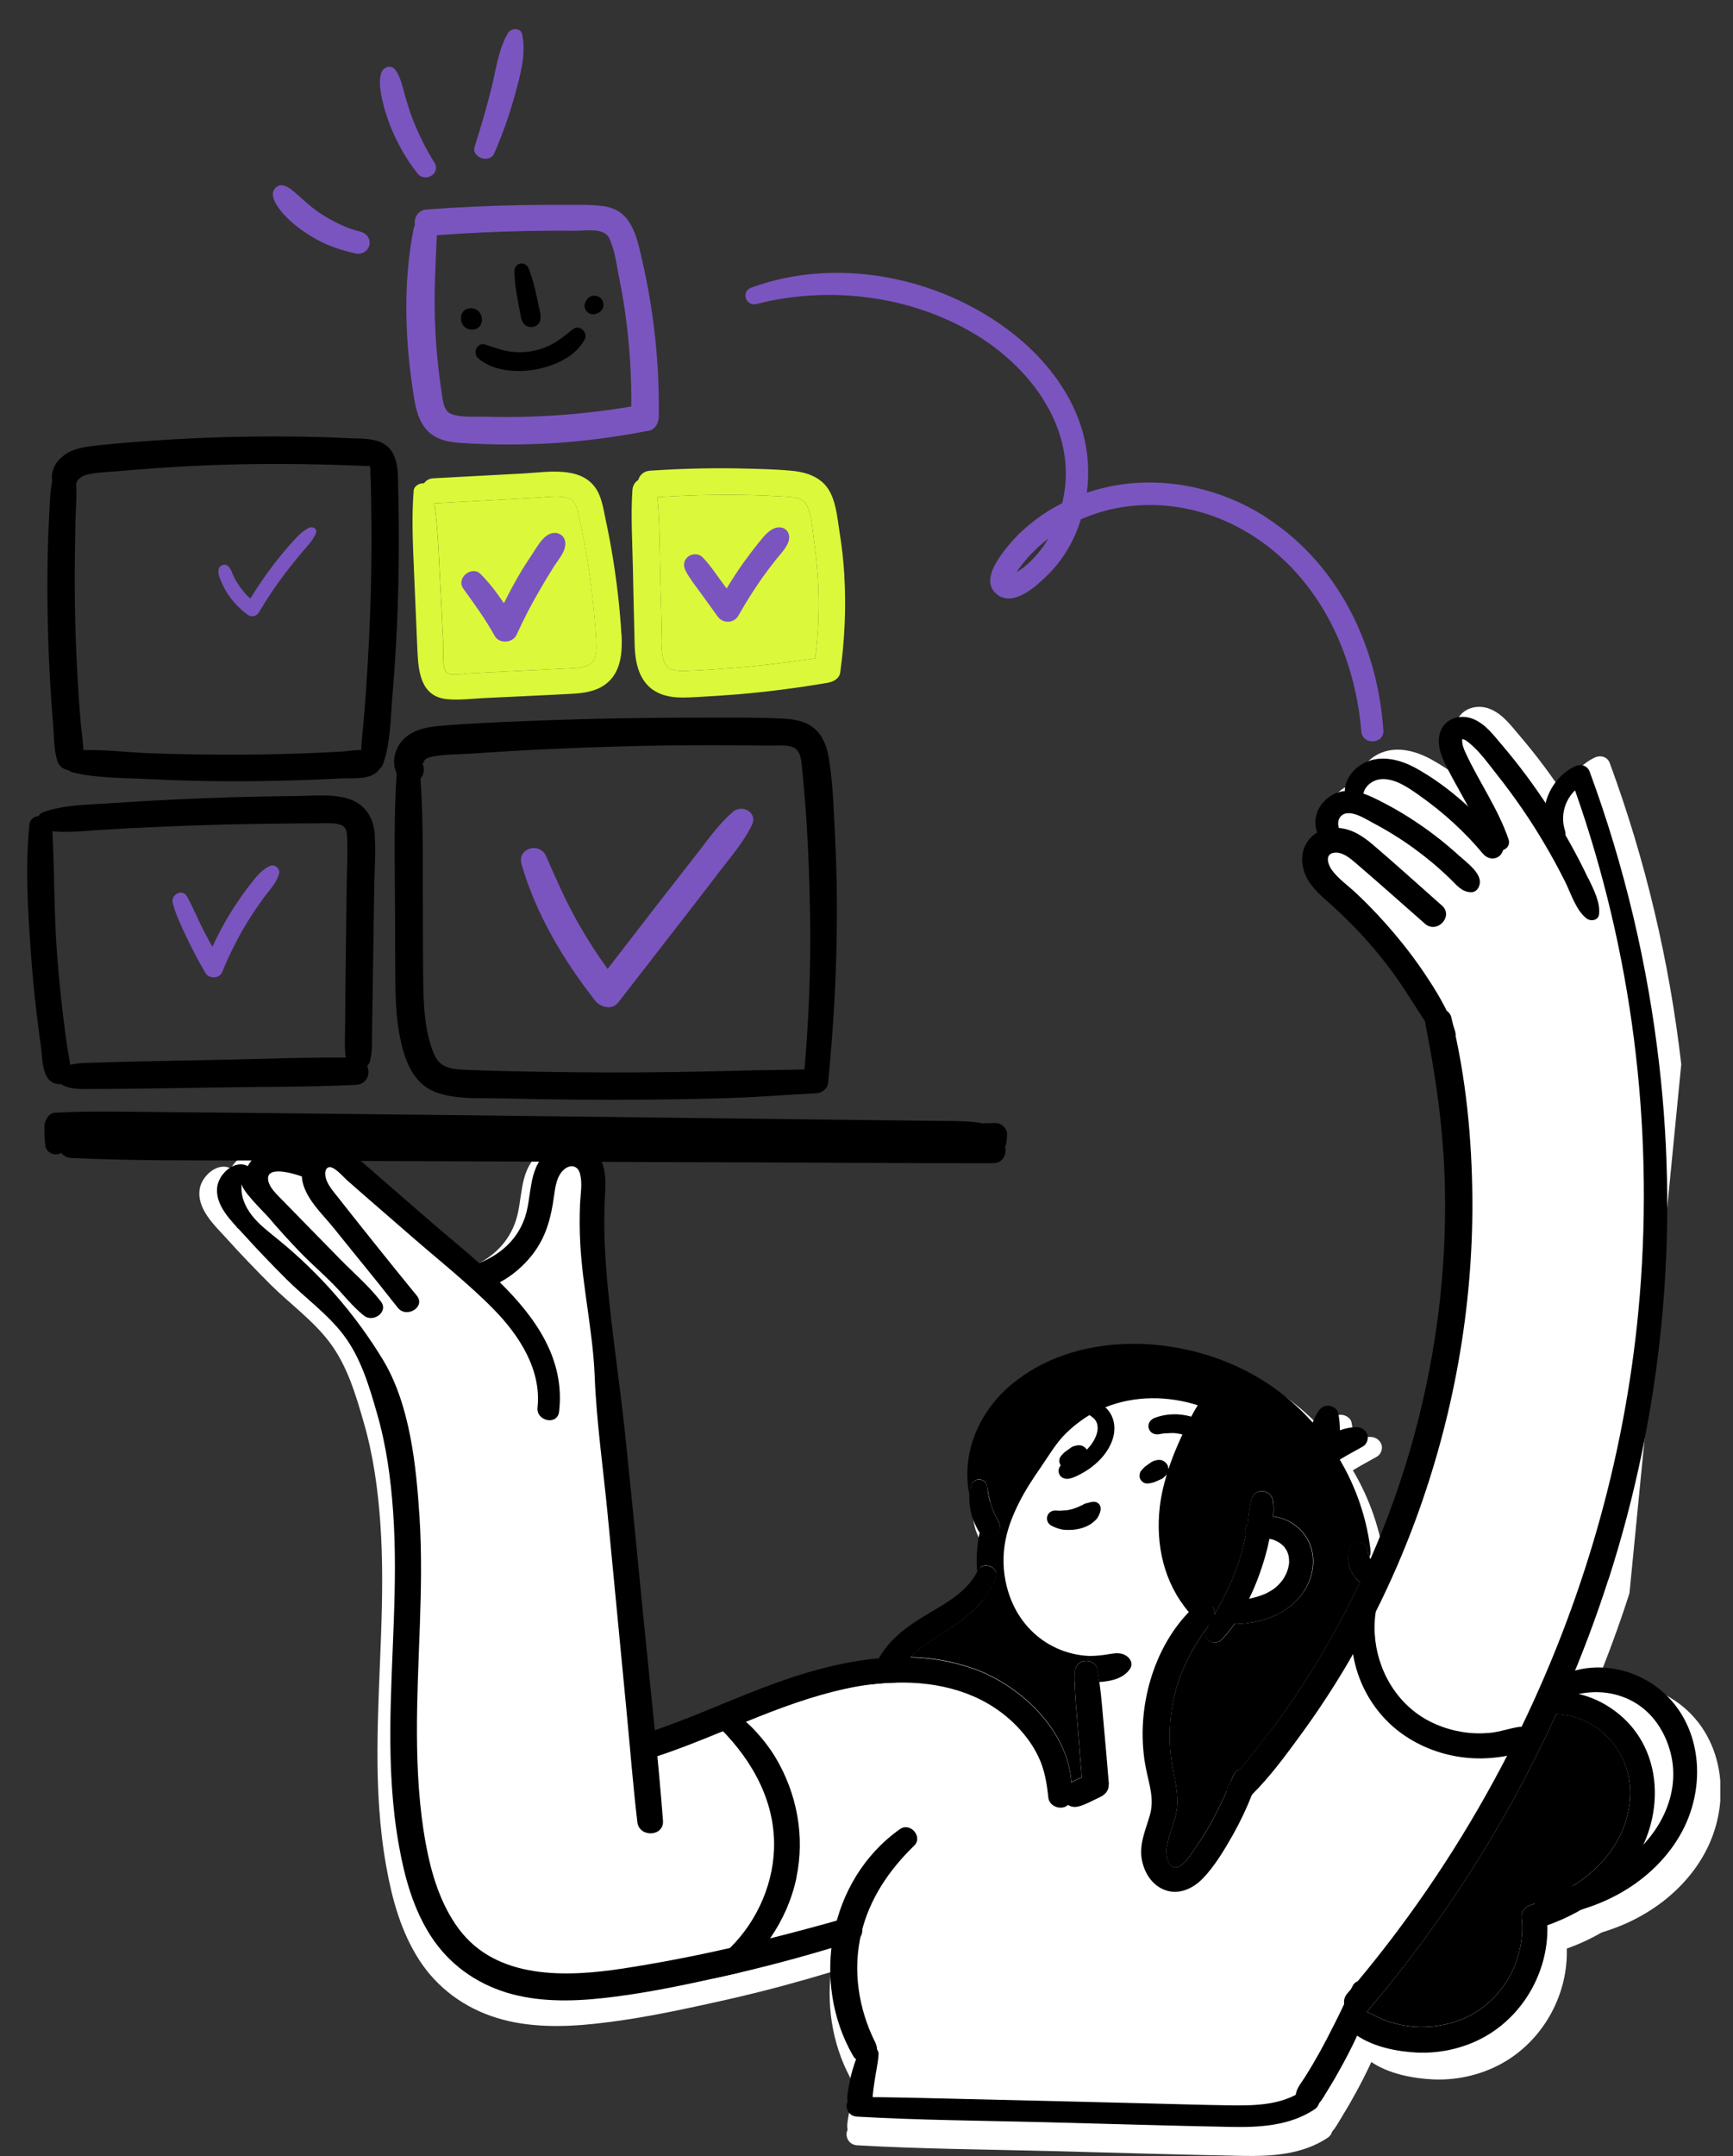 <svg width="119" height="148" viewBox="0 0 119 148" fill="none" xmlns="http://www.w3.org/2000/svg">
<rect x="0" y="0" width="119" height="148" fill="#333333" stroke="none"/>
<g clip-path="url(#clip0_5172_7017)">
<path d="M115.447 73.052C114.636 66.01 112.995 59.047 110.539 52.38C110.37 51.927 109.892 51.81 109.48 52.01C108.44 52.512 107.7 53.506 107.431 54.598C106.993 53.94 106.541 53.287 106.069 52.653C105.512 51.903 104.925 51.172 104.318 50.461C103.746 49.788 103.175 49.013 102.324 48.667C101.524 48.341 100.549 48.545 100.111 49.33C99.739 50.002 99.898 50.836 100.196 51.508C100.648 52.522 101.235 53.492 101.762 54.466C101.827 54.588 101.892 54.71 101.956 54.827C100.847 53.803 99.634 52.882 98.326 52.151C97.222 51.537 95.86 51.162 94.662 51.752C93.876 52.137 93.284 52.907 93.279 53.745C92.578 53.818 91.951 54.208 91.569 54.778C91.156 55.387 91.106 56.084 91.335 56.678C91.066 56.834 90.833 57.044 90.649 57.312C90.126 58.077 90.181 59.066 90.594 59.865C91.017 60.689 91.772 61.269 92.449 61.888C93.831 63.145 95.104 64.51 96.238 65.981C97.237 67.273 98.073 68.661 98.958 70.021C98.958 70.104 98.963 70.182 98.978 70.265C99.704 73.919 100.221 77.569 100.33 81.297C100.435 85.006 100.201 88.719 99.624 92.388C98.794 97.734 97.267 102.963 95.084 107.929C95.059 107.885 95.029 107.841 95.01 107.797C95.079 107.665 95.109 107.5 95.084 107.31C94.811 105.044 94.05 102.865 92.896 100.921C93.085 100.814 93.269 100.702 93.443 100.6C93.811 100.39 94.179 100.19 94.547 99.986C94.826 99.83 94.97 99.43 94.855 99.138C94.731 98.816 94.443 98.636 94.095 98.631C93.697 98.626 93.299 98.709 92.926 98.85C92.926 98.436 92.886 98.031 92.802 97.617C92.742 97.335 92.404 97.135 92.135 97.115C91.817 97.091 91.569 97.252 91.404 97.51C91.24 97.768 91.106 98.046 90.997 98.329C89.594 96.755 87.884 95.439 85.93 94.498C80.957 92.101 74.209 91.964 69.789 95.6C67.447 97.525 66.159 100.502 66.78 103.46C66.79 103.226 66.835 102.992 66.905 102.768C66.83 102.992 66.785 103.226 66.78 103.465C66.755 103.791 66.79 104.123 66.855 104.444C66.905 104.712 66.969 104.98 67.074 105.234C67.138 105.399 67.218 105.56 67.293 105.716C67.352 105.828 67.407 105.955 67.506 106.067C67.302 106.973 67.243 107.914 67.322 108.84C66.477 110.521 64.538 111.315 63.026 112.314C62.191 112.87 61.385 113.503 60.793 114.312C60.654 114.502 60.52 114.707 60.391 114.926C57.591 115.175 54.806 116.008 52.216 117.002C49.66 117.982 47.164 119.107 44.568 120.004C44.319 117.538 44.061 115.077 43.822 112.612C43.389 108.143 42.942 103.587 42.474 99.089C42.012 94.65 41.241 90.166 41.037 85.712C41.037 85.668 41.037 85.625 41.032 85.581C40.993 84.572 41.003 83.558 41.042 82.545C41.077 81.746 41.157 80.942 40.918 80.162C40.381 78.412 38.253 78.047 36.94 79.246C35.558 80.513 35.95 82.423 35.344 84.007C34.772 85.498 33.628 86.453 32.191 87.047C31.038 86.024 29.864 85.074 28.81 84.158C27.646 83.149 26.483 82.14 25.319 81.127C24.708 80.596 24.106 80.064 23.489 79.543C22.957 79.095 22.341 78.646 21.605 78.656C20.854 78.666 20.277 79.1 19.954 79.689C18.795 79.022 17.308 78.632 16.229 79.699C16.065 79.86 15.946 80.035 15.856 80.206C14.951 79.728 13.857 80.708 13.713 81.614C13.494 82.983 14.752 84.124 15.593 85.049C16.562 86.122 17.567 87.164 18.591 88.188C19.919 89.504 21.48 90.619 22.619 92.12C23.842 93.728 24.434 95.746 24.981 97.651C25.633 99.898 25.951 102.222 26.115 104.547C26.483 109.702 25.941 114.863 25.921 120.024C25.906 122.738 26.045 125.457 26.527 128.137C26.925 130.364 27.537 132.591 28.78 134.526C30.033 136.465 31.893 137.825 34.121 138.512C36.289 139.18 38.651 139.15 40.888 138.907C43.529 138.624 46.159 138.088 48.755 137.513C48.989 137.464 49.222 137.411 49.461 137.357C49.824 137.279 50.187 137.196 50.55 137.109C52.738 136.602 54.906 136.012 57.054 135.364C56.751 137.971 57.243 140.681 58.591 142.99C58.645 143.083 58.715 143.156 58.799 143.215C58.755 143.331 58.715 143.448 58.675 143.56C58.581 143.838 58.501 144.116 58.431 144.399C58.362 144.681 58.307 144.969 58.262 145.251C58.208 145.563 58.143 145.89 58.203 146.192C57.994 146.587 58.242 147.22 58.854 147.254C63.285 147.508 67.73 147.537 72.166 147.649C76.527 147.761 80.892 147.898 85.253 147.98C87.292 148.019 89.41 147.902 91.151 146.747C91.33 146.631 91.429 146.475 91.474 146.314C91.474 146.314 91.484 146.309 91.484 146.304C91.713 146.041 91.892 145.71 92.071 145.417C92.26 145.105 92.449 144.793 92.638 144.472C92.991 143.858 93.329 143.239 93.647 142.61C93.826 142.259 94 141.899 94.164 141.538C95.373 142.352 97.023 142.669 98.431 142.732C100.166 142.805 101.936 142.367 103.413 141.47C106.088 139.847 107.685 136.797 107.585 133.751C108.406 133.459 109.206 133.093 109.962 132.655C110.076 132.616 110.191 132.577 110.305 132.542C111.315 132.216 112.299 131.768 113.194 131.207C114.915 130.14 116.382 128.62 117.257 126.817C118.982 123.269 118.281 118.649 114.651 116.505C113.154 115.618 111.225 115.302 109.534 115.789C110.405 113.674 111.195 111.53 111.891 109.356" fill="white"/>
<path d="M101.104 82.356C101.147 89.852 99.793 97.305 97.195 104.35C96.401 106.498 95.487 108.608 94.457 110.656C93.968 111.628 93.45 112.591 92.904 113.539C92.734 113.842 92.56 114.146 92.381 114.444C91.418 116.061 90.378 117.63 89.265 119.148C88.249 120.537 87.2 121.964 85.971 123.182C85.859 123.291 85.753 123.4 85.642 123.505C85.008 124.102 84.2 123.562 84.244 122.893C84.244 122.737 84.306 122.575 84.418 122.419L84.486 122.329C84.703 122.035 84.926 121.741 85.148 121.452C86.15 120.162 87.204 118.91 88.148 117.573C89.333 115.895 90.431 114.15 91.442 112.363C92.139 111.13 92.783 109.879 93.382 108.603C93.634 108.082 93.876 107.551 94.103 107.015C96.227 102.184 97.713 97.096 98.52 91.895C99.077 88.325 99.309 84.712 99.207 81.104C99.101 77.477 98.603 73.921 97.891 70.37C97.8 69.891 97.964 69.398 98.487 69.233C98.936 69.09 99.532 69.337 99.653 69.811C100.668 73.893 101.075 78.165 101.104 82.361V82.356Z" fill="black"/>
<path d="M99.938 70.845C99.464 69.361 98.608 67.986 97.737 66.696C96.832 65.359 95.806 64.098 94.708 62.908C94.181 62.339 93.639 61.789 93.073 61.263C92.536 60.76 91.878 60.305 91.447 59.708C91.21 59.376 90.954 58.679 91.539 58.546C92.149 58.408 92.739 58.935 93.15 59.29C94.732 60.646 96.285 62.035 97.848 63.406C98.675 64.131 99.841 62.889 99.014 62.159C97.432 60.765 95.869 59.338 94.263 57.972C93.6 57.408 92.855 56.91 91.955 56.834C91.114 56.763 90.262 57.062 89.783 57.764C89.275 58.508 89.328 59.471 89.73 60.248C90.141 61.049 90.876 61.614 91.534 62.216C92.879 63.439 94.118 64.766 95.221 66.198C96.508 67.862 97.514 69.692 98.724 71.404C99.154 72.011 100.161 71.57 99.928 70.845H99.938Z" fill="black"/>
<path d="M100.214 58.754C99.682 58.266 99.125 57.801 98.549 57.36C97.364 56.455 96.097 55.649 94.757 54.975C94.04 54.615 93.262 54.236 92.434 54.288C91.718 54.331 91.075 54.724 90.683 55.303C89.856 56.531 90.528 58.128 91.989 58.441C92.657 58.584 92.937 57.688 92.371 57.37C91.66 56.971 91.709 55.763 92.671 55.819C93.223 55.853 93.784 56.222 94.258 56.474C94.752 56.734 95.24 57.014 95.714 57.308C96.629 57.872 97.5 58.508 98.322 59.19C98.748 59.546 99.164 59.921 99.565 60.305C100.001 60.722 100.354 61.234 101.017 61.243C101.389 61.248 101.597 60.902 101.617 60.584C101.665 59.878 100.698 59.195 100.219 58.754H100.214Z" fill="black"/>
<path d="M103.112 57.773C101.472 55.829 99.517 54.004 97.263 52.747C96.189 52.15 94.863 51.785 93.697 52.358C92.715 52.842 92.033 53.942 92.487 54.999C92.725 55.544 93.731 55.473 93.62 54.791C93.508 54.108 94.166 53.534 94.834 53.482C95.787 53.411 96.716 54.075 97.447 54.587C99.067 55.73 100.552 57.066 101.815 58.584C102.076 58.901 102.502 59.048 102.884 58.811C103.204 58.612 103.383 58.086 103.117 57.768L103.112 57.773Z" fill="black"/>
<path d="M109.062 60.305C108.675 59.484 108.254 58.674 107.814 57.882C106.914 56.27 105.908 54.715 104.805 53.231C104.263 52.501 103.692 51.79 103.102 51.097C102.546 50.443 101.989 49.689 101.162 49.353C100.383 49.035 99.435 49.234 99.009 49.997C98.646 50.652 98.801 51.462 99.091 52.117C99.532 53.103 100.102 54.046 100.615 54.995C101.186 56.061 101.723 57.157 102.459 58.129C102.87 58.669 103.818 58.294 103.586 57.607C102.875 55.526 101.573 53.686 100.649 51.7C100.523 51.434 100.407 51.145 100.402 50.846C100.402 50.69 100.402 50.751 100.417 50.746C100.586 50.732 100.799 50.927 100.915 51.022C101.636 51.609 102.217 52.449 102.792 53.169C104.002 54.696 105.105 56.298 106.087 57.972C106.58 58.806 107.04 59.66 107.476 60.528C107.872 61.324 108.216 62.481 108.946 63.045C109.227 63.263 109.745 63.183 109.798 62.775C109.904 61.931 109.425 61.054 109.077 60.305H109.062Z" fill="black"/>
<path d="M110.441 108.418C109.599 111.04 108.627 113.624 107.529 116.151C107.311 116.654 107.093 117.152 106.866 117.645C103.533 124.984 99.159 131.873 93.886 138.06C93.479 138.506 92.957 138.42 92.623 138.122C92.458 137.975 92.342 137.785 92.304 137.572C92.26 137.33 92.313 137.069 92.516 136.832C92.613 136.718 92.71 136.605 92.807 136.491C92.942 136.33 93.078 136.168 93.218 136.007C97.021 131.451 100.32 126.515 103.083 121.291C103.218 121.035 103.349 120.779 103.484 120.523C103.828 119.868 104.157 119.204 104.476 118.541C108.975 109.239 111.762 99.178 112.599 88.913C113.552 77.198 112.072 65.359 108.153 54.25C107.427 54.957 107.142 56.019 107.466 57.024C107.703 57.759 106.639 58.048 106.329 57.384C105.511 55.658 106.406 53.444 108.129 52.61C108.53 52.416 108.995 52.529 109.159 52.97C111.549 59.456 113.15 66.236 113.934 73.082C115.303 84.954 114.123 97.02 110.451 108.418H110.441Z" fill="black"/>
<path d="M94.302 136.823C94.166 137.245 94.021 137.657 93.866 138.07C93.653 138.644 93.431 139.194 93.189 139.729C93.029 140.08 92.865 140.426 92.686 140.772C92.376 141.384 92.042 141.991 91.704 142.584C91.525 142.892 91.341 143.195 91.152 143.503C90.978 143.788 90.804 144.105 90.581 144.366C90.557 144.399 90.518 144.433 90.489 144.466C90.17 144.774 89.71 144.831 89.338 144.584C89.043 144.39 88.941 144.096 88.975 143.793C88.99 143.693 89.014 143.593 89.048 143.499C89.169 143.171 89.415 142.882 89.599 142.584C89.778 142.299 89.952 142.019 90.122 141.73C90.46 141.156 90.784 140.573 91.094 139.981C91.505 139.189 91.912 138.383 92.294 137.572C92.463 137.212 92.633 136.851 92.797 136.491C92.821 136.439 92.846 136.387 92.87 136.335C92.942 136.173 93.063 136.064 93.208 136.003C93.721 135.785 94.505 136.197 94.302 136.823Z" fill="black"/>
<path d="M74.713 99.723C74.703 99.642 74.674 99.566 74.626 99.495C74.587 99.452 74.553 99.41 74.514 99.367C74.466 99.334 74.418 99.301 74.369 99.267C74.224 99.187 74.026 99.182 73.871 99.23C73.842 99.239 73.813 99.244 73.784 99.253C73.711 99.272 73.677 99.287 73.648 99.305C73.615 99.315 73.581 99.329 73.556 99.353L73.261 99.566C73.261 99.566 73.218 99.599 73.194 99.614C73.141 99.652 73.078 99.694 73.039 99.737C72.976 99.813 72.932 99.855 72.889 99.898C72.86 99.941 72.831 99.979 72.802 100.021C72.763 100.088 72.744 100.159 72.744 100.235C72.734 100.282 72.739 100.33 72.753 100.377C72.763 100.448 72.787 100.514 72.831 100.576C72.889 100.657 72.962 100.723 73.049 100.77C73.179 100.842 73.339 100.837 73.479 100.804C73.518 100.794 73.552 100.785 73.59 100.775C73.644 100.766 73.692 100.756 73.74 100.737C73.769 100.723 73.794 100.714 73.823 100.699C73.876 100.676 73.934 100.652 73.987 100.624C74.04 100.6 74.098 100.576 74.152 100.552C74.205 100.529 74.258 100.505 74.311 100.477C74.36 100.439 74.408 100.401 74.456 100.358C74.51 100.311 74.529 100.287 74.553 100.263C74.587 100.216 74.621 100.168 74.655 100.121C74.698 100.045 74.722 99.965 74.718 99.879C74.727 99.822 74.727 99.77 74.708 99.718L74.713 99.723Z" fill="black"/>
<path d="M68.375 108.233C68.167 108.84 67.867 109.376 67.485 109.841C67.369 109.499 67.282 109.148 67.219 108.793C67.161 108.494 67.122 108.191 67.098 107.892C67.117 107.868 67.127 107.835 67.141 107.811C67.451 107.162 68.607 107.541 68.375 108.233Z" fill="black"/>
<path d="M68.612 104.554C68.757 104.896 68.53 105.299 68.215 105.446C67.857 105.607 67.509 105.474 67.277 105.199C67.34 104.915 67.412 104.635 67.504 104.355C67.644 103.933 67.804 103.506 67.993 103.099C68.012 103.16 68.022 103.212 68.041 103.269C68.109 103.497 68.201 103.71 68.293 103.928C68.312 103.966 68.327 104.004 68.346 104.042C68.356 104.061 68.365 104.075 68.37 104.094C68.452 104.251 68.54 104.393 68.612 104.554Z" fill="black"/>
<path d="M70.973 101.117C70.944 101.231 70.905 101.34 70.862 101.454C70.62 101.544 70.344 101.539 70.102 101.42C69.793 101.264 69.647 101.003 69.614 100.724C69.734 100.624 69.86 100.539 69.996 100.472C70.451 100.24 71.123 100.558 70.973 101.122V101.117Z" fill="black"/>
<path d="M75.482 115.468C75.38 115.468 75.284 115.478 75.192 115.483C74.732 115.497 74.258 115.468 73.798 115.402C73.798 115.203 73.798 115.009 73.808 114.809C73.823 114.421 74.04 114.108 74.442 114.027C74.785 113.961 75.25 114.165 75.327 114.53C75.39 114.843 75.443 115.155 75.487 115.468H75.482Z" fill="black"/>
<path d="M76.13 122.481C76.164 122.903 75.869 123.201 75.511 123.367C75.042 123.576 74.548 123.875 74.05 123.998C73.769 124.064 73.523 124.017 73.339 123.889C72.889 123.595 72.782 122.907 73.329 122.504C73.402 122.447 73.489 122.395 73.571 122.348C73.794 122.22 74.045 122.106 74.287 122.002C74.195 120.902 74.103 119.802 74.021 118.702C73.944 117.607 73.813 116.497 73.803 115.402C73.803 115.203 73.803 115.009 73.813 114.809C73.828 114.421 74.045 114.108 74.447 114.027C74.79 113.961 75.255 114.165 75.332 114.53C75.395 114.843 75.448 115.155 75.492 115.468C75.637 116.478 75.705 117.502 75.801 118.517C75.927 119.835 76.034 121.163 76.145 122.481H76.13Z" fill="black"/>
<path d="M86.256 122.396C86.169 122.656 86.072 122.917 85.971 123.178C85.613 124.102 85.182 125.003 84.698 125.876C84.103 126.923 83.436 128.066 82.589 128.943C81.892 129.664 80.867 130.119 79.88 129.687C79.038 129.322 78.559 128.483 78.404 127.63C78.216 126.563 78.67 125.605 78.956 124.6C79.285 123.458 78.898 122.467 78.68 121.343C77.969 117.711 78.994 113.397 81.631 110.652C81.776 110.5 81.926 110.358 82.081 110.22C82.502 109.841 83.01 109.969 83.257 110.296C83.373 110.443 83.431 110.628 83.412 110.822C83.397 110.96 83.344 111.102 83.237 111.244C83.165 111.344 83.087 111.443 83.02 111.538C81.979 112.951 81.123 114.497 80.692 116.199C80.281 117.816 80.218 119.484 80.484 121.13C80.649 122.097 80.92 123.026 80.833 124.017C80.746 124.975 80.272 125.823 80.117 126.762C80.054 127.146 80.107 128.038 80.62 128.166C81.196 128.303 81.825 127.203 82.076 126.847C82.957 125.61 83.653 124.273 84.258 122.893C84.34 122.708 84.423 122.519 84.5 122.329C84.568 122.173 84.631 122.021 84.694 121.86C84.785 121.627 84.96 121.499 85.163 121.447C85.724 121.31 86.484 121.76 86.271 122.4L86.256 122.396Z" fill="black"/>
<path d="M87.417 104.099C87.374 104.616 87.267 105.142 87.171 105.616C87.171 105.645 87.161 105.664 87.156 105.683C86.992 106.512 86.75 107.323 86.459 108.12C86.261 108.66 86.038 109.205 85.772 109.736C85.497 110.319 85.172 110.888 84.795 111.419C84.519 111.822 84.21 112.202 83.871 112.553C83.373 113.06 82.492 112.481 82.831 111.851C82.889 111.747 82.942 111.647 83 111.543C83.131 111.301 83.266 111.064 83.397 110.827C83.968 109.779 84.529 108.731 84.926 107.598C85.187 106.868 85.385 106.114 85.545 105.36C85.598 105.109 85.627 104.881 85.661 104.654C85.734 104.071 85.782 103.483 85.927 102.923C86.145 102.093 87.291 102.222 87.408 103.028C87.456 103.369 87.451 103.734 87.417 104.104V104.099Z" fill="black"/>
<path d="M89.541 109.22C88.975 110.064 88.177 110.656 87.214 111.031C86.745 111.221 86.242 111.325 85.739 111.401C85.429 111.448 85.1 111.477 84.8 111.424C84.524 111.382 84.273 111.263 84.079 111.017C83.886 110.77 83.982 110.424 84.152 110.206C84.5 109.751 85.255 109.827 85.777 109.737C85.797 109.737 85.811 109.737 85.826 109.727C86.121 109.675 86.701 109.495 86.967 109.357C87.412 109.13 87.659 108.95 87.95 108.603C87.969 108.58 88.09 108.419 88.095 108.419C88.153 108.333 88.206 108.243 88.249 108.153C88.298 108.068 88.337 107.978 88.375 107.888C88.375 107.869 88.428 107.726 88.438 107.703C88.462 107.608 88.482 107.513 88.501 107.418C88.501 107.371 88.516 107.323 88.52 107.276C88.52 107.262 88.52 107.243 88.52 107.219C88.52 107.105 88.506 107.001 88.501 106.892C88.491 106.844 88.487 106.821 88.487 106.816C88.477 106.773 88.467 106.735 88.457 106.697C88.433 106.612 88.399 106.532 88.366 106.451C88.346 106.427 88.274 106.299 88.259 106.285C88.235 106.252 88.211 106.219 88.187 106.181C88.1 106.095 88.032 106.024 87.959 105.967C87.94 105.953 87.882 105.91 87.853 105.891C87.785 105.854 87.717 105.811 87.645 105.778C87.621 105.763 87.48 105.711 87.461 105.697C87.388 105.673 87.311 105.654 87.234 105.64C87.209 105.64 87.19 105.631 87.161 105.631C87.137 105.621 87.117 105.621 87.088 105.616H87.156C87.156 105.616 87.084 105.617 87.001 105.607C86.982 105.607 86.967 105.607 86.948 105.607C86.938 105.607 86.817 105.607 86.798 105.607C86.556 105.621 86.561 105.621 86.353 105.688C86.034 105.792 85.695 105.626 85.555 105.346C85.434 105.085 85.492 104.839 85.656 104.654C85.695 104.607 85.739 104.564 85.792 104.526C86.251 104.161 86.837 104.038 87.408 104.104C87.814 104.142 88.22 104.27 88.574 104.474C89.372 104.924 89.928 105.659 90.098 106.551C90.272 107.466 90.049 108.452 89.531 109.225L89.541 109.22Z" fill="black"/>
<path d="M75.555 103.397C75.521 103.25 75.356 103.113 75.201 103.089C75.027 103.066 74.882 103.103 74.722 103.156C74.664 103.175 74.602 103.179 74.543 103.198C74.466 103.222 74.389 103.265 74.316 103.312C74.239 103.336 74.171 103.374 74.103 103.407C73.958 103.469 73.847 103.516 73.726 103.554C73.624 103.587 73.523 103.611 73.421 103.634C73.358 103.649 73.334 103.653 73.31 103.658C73.29 103.658 73.237 103.663 73.179 103.668C73.058 103.677 72.932 103.691 72.811 103.696C72.753 103.696 72.695 103.696 72.642 103.696C72.613 103.696 72.589 103.691 72.565 103.687C72.284 103.653 72.018 103.777 71.921 104.047C71.829 104.308 71.945 104.587 72.192 104.72C72.463 104.862 72.773 104.981 73.082 105.005C73.455 105.033 73.798 105.014 74.166 104.924C74.321 104.886 74.461 104.834 74.606 104.768C74.693 104.725 74.781 104.687 74.863 104.635C74.916 104.606 74.955 104.573 75.003 104.535C75.032 104.512 75.226 104.374 75.018 104.516C75.206 104.384 75.351 104.237 75.448 104.028C75.55 103.815 75.613 103.63 75.559 103.393L75.555 103.397Z" fill="black"/>
<path d="M73.386 103.644C73.419 103.634 73.4 103.639 73.344 103.653C73.358 103.653 73.372 103.648 73.386 103.644Z" fill="black"/>
<path d="M67.823 102.568C67.906 103.26 66.754 103.469 66.6 102.795C66.59 102.753 66.575 102.705 66.575 102.663C66.585 102.43 66.629 102.203 66.696 101.985C66.769 101.748 66.938 101.586 67.199 101.563C67.417 101.539 67.703 101.71 67.746 101.928C67.761 101.994 67.775 102.061 67.794 102.127C67.794 102.283 67.814 102.426 67.828 102.573L67.823 102.568Z" fill="black"/>
<path d="M94.031 106.882C93.774 107.375 92.991 107.447 92.565 107.058C92.565 106.916 92.565 106.783 92.584 106.65C92.599 106.536 92.623 106.432 92.666 106.332C92.686 106.285 92.695 106.242 92.715 106.195C92.763 106.062 92.947 105.925 93.083 105.891C93.189 105.863 93.296 105.858 93.402 105.873C93.678 105.915 93.886 106.176 93.905 106.437C93.905 106.456 93.905 106.465 93.905 106.484C93.905 106.517 93.92 106.55 93.924 106.588C93.949 106.693 93.987 106.788 94.026 106.878L94.031 106.882Z" fill="black"/>
<path d="M94.723 108.537C94.621 108.679 94.49 108.783 94.321 108.835C93.982 108.945 93.649 108.812 93.382 108.594C93.31 108.537 93.247 108.48 93.184 108.414C93.087 108.309 92.986 108.2 92.908 108.077C92.826 107.963 92.768 107.83 92.71 107.698C92.623 107.494 92.57 107.271 92.56 107.048C92.56 106.906 92.56 106.773 92.579 106.64C92.594 106.527 92.618 106.422 92.662 106.323C92.681 106.275 92.691 106.233 92.71 106.185C92.758 106.052 92.942 105.915 93.078 105.882C93.184 105.853 93.291 105.849 93.397 105.863C93.673 105.905 93.881 106.166 93.9 106.427C93.9 106.446 93.9 106.455 93.9 106.474C93.9 106.508 93.915 106.541 93.919 106.579C93.944 106.683 93.982 106.778 94.021 106.868C94.045 106.911 94.07 106.953 94.094 106.996C94.137 107.062 94.186 107.129 94.234 107.195C94.336 107.299 94.447 107.394 94.568 107.479C94.635 107.546 94.679 107.598 94.728 107.65C94.814 107.769 94.834 107.901 94.853 108.044C94.877 108.205 94.8 108.395 94.708 108.523L94.723 108.537Z" fill="black"/>
<path d="M111.897 123.856C111.404 127.388 108.4 129.759 105.081 130.768C104.728 130.873 104.442 131.247 104.481 131.612C104.766 134.158 103.528 136.78 101.288 138.146C100.127 138.852 98.767 139.16 97.403 139.127C96.755 139.108 96.106 138.99 95.487 138.805C94.911 138.634 94.398 138.34 93.862 138.089C99.159 131.868 103.533 124.979 106.866 117.64C110.103 117.825 112.328 120.722 111.897 123.851V123.856Z" fill="black"/>
<path d="M112.957 126.364C111.772 129.18 109.125 131.129 106.251 132.153C106.348 135.116 104.79 138.084 102.192 139.663C100.756 140.535 99.033 140.957 97.345 140.891C95.976 140.829 94.374 140.521 93.194 139.729C92.991 139.596 92.802 139.445 92.633 139.283C92.241 138.914 92.323 138.411 92.623 138.117C92.85 137.894 93.208 137.785 93.576 137.956C93.673 137.998 93.765 138.041 93.857 138.089C94.398 138.345 94.911 138.639 95.487 138.809C96.106 138.994 96.759 139.113 97.403 139.132C98.767 139.165 100.127 138.857 101.288 138.15C103.528 136.785 104.766 134.163 104.481 131.617C104.442 131.252 104.728 130.877 105.081 130.773C108.4 129.763 111.404 127.392 111.897 123.86C112.328 120.731 110.098 117.834 106.866 117.649C106.74 117.635 106.61 117.635 106.479 117.635C105.516 117.645 105.497 116.383 106.397 116.222C106.774 116.156 107.151 116.137 107.529 116.156C108.883 116.232 110.194 116.843 111.22 117.702C113.794 119.859 114.2 123.415 112.957 126.368V126.364Z" fill="black"/>
<path d="M73.532 123.486C73.508 123.666 73.436 123.803 73.334 123.893C72.928 124.282 72.052 124.036 71.984 123.381C71.883 122.4 71.728 121.452 71.292 120.556C70.881 119.693 70.276 118.915 69.585 118.251C67.398 116.156 64.471 115.421 61.52 115.497C60.958 115.506 60.397 115.549 59.841 115.615C59.27 115.682 58.704 115.776 58.143 115.9C55.748 116.412 53.469 117.27 51.21 118.19C50.687 118.398 50.16 118.616 49.638 118.834C48.085 119.47 46.532 120.096 44.94 120.612C43.856 120.968 43.309 119.323 44.388 118.962C47.112 118.062 49.72 116.872 52.39 115.848C54.911 114.885 57.62 114.07 60.344 113.828C61.065 113.761 61.786 113.738 62.507 113.761C63.977 113.804 65.448 114.051 66.88 114.563C70.121 115.724 73.349 118.825 73.561 122.357C73.585 122.732 73.576 123.111 73.528 123.495L73.532 123.486Z" fill="black"/>
<path d="M16.478 83.759C16.086 83.759 16.12 84.357 16.512 84.357C16.904 84.357 16.87 83.759 16.478 83.759Z" fill="black"/>
<path d="M58.641 133.234C56.043 134.054 53.421 134.784 50.765 135.405C50.412 135.486 50.059 135.567 49.705 135.647C49.478 135.699 49.251 135.752 49.018 135.799C46.498 136.358 43.934 136.88 41.365 137.155C39.188 137.392 36.89 137.416 34.78 136.771C32.613 136.102 30.803 134.78 29.584 132.893C28.37 131.01 27.78 128.844 27.393 126.677C26.923 124.069 26.793 121.424 26.802 118.783C26.827 113.762 27.354 108.741 26.991 103.725C26.831 101.463 26.522 99.202 25.888 97.016C25.356 95.162 24.78 93.2 23.59 91.635C22.482 90.179 20.963 89.094 19.671 87.809C18.675 86.813 17.697 85.799 16.754 84.755C15.936 83.855 14.712 82.745 14.925 81.413C15.07 80.531 16.135 79.578 17.015 80.043C17.097 79.877 17.218 79.706 17.373 79.55C18.423 78.511 19.87 78.895 20.997 79.54C21.311 78.966 21.877 78.54 22.603 78.535C23.319 78.521 23.919 78.957 24.437 79.398C25.037 79.905 25.622 80.422 26.217 80.939C27.349 81.925 28.481 82.906 29.613 83.888C30.644 84.779 31.785 85.704 32.903 86.699C33.387 87.121 33.861 87.562 34.321 88.017C36.822 90.478 38.815 93.337 38.389 96.907C38.273 97.86 36.807 97.547 36.909 96.613C37.19 94.034 35.661 91.663 33.905 89.876C33.45 89.406 32.971 88.956 32.487 88.515C32.308 88.349 32.124 88.183 31.936 88.022C30.755 86.974 29.521 85.969 28.336 84.936L25.428 82.409C24.891 81.939 24.35 81.475 23.817 81C23.595 80.806 22.947 80.038 22.588 80.119C22.24 80.199 22.323 80.763 22.41 80.981C22.584 81.446 22.942 81.844 23.247 82.233C24.079 83.295 24.925 84.352 25.767 85.405C27.412 87.458 26.962 86.898 28.622 88.937C29.246 89.696 27.925 90.53 27.31 89.757C25.177 87.05 25.085 86.998 22.927 84.305C22.119 83.3 20.876 82.195 20.731 80.849C20.731 80.816 20.731 80.782 20.731 80.749C20.711 80.749 20.697 80.749 20.677 80.735C20.237 80.583 18.22 79.938 18.418 81.029C18.505 81.522 18.979 81.953 19.318 82.304C19.763 82.759 20.208 83.21 20.648 83.665C21.558 84.59 22.468 85.519 23.377 86.453C24.301 87.391 25.356 88.297 26.154 89.335C26.706 90.051 25.622 90.819 24.979 90.298C24.19 89.662 23.576 88.856 22.879 88.145C22.148 87.406 21.36 86.728 20.634 85.979C19.879 85.201 19.154 84.4 18.457 83.58C18.147 83.219 16.536 81.678 16.604 81.237C16.483 82.02 16.812 82.811 17.305 83.437C17.799 84.063 18.447 84.552 19.071 85.059C21.935 87.382 24.388 90.194 26.29 93.328C28.162 96.419 28.583 100.624 28.81 104.166C29.12 109.106 28.612 114.046 28.631 118.996C28.641 121.528 28.781 124.074 29.241 126.573C29.618 128.611 30.237 130.688 31.495 132.39C34.098 135.894 38.878 135.718 42.802 135.116C45.254 134.737 47.707 134.263 50.136 133.708C51.055 133.499 51.974 133.281 52.889 133.049C54.64 132.613 56.377 132.139 58.104 131.65C59.168 131.347 59.696 132.916 58.636 133.248L58.641 133.234Z" fill="black"/>
<path d="M44.234 111.566C43.813 107.219 43.377 102.786 42.922 98.409C42.472 94.09 41.723 89.728 41.524 85.395C41.524 85.352 41.524 85.31 41.52 85.267C41.481 84.285 41.49 83.299 41.529 82.313C41.563 81.536 41.64 80.753 41.408 79.995C40.886 78.293 38.815 77.937 37.538 79.103C36.193 80.336 36.575 82.195 35.985 83.736C35.428 85.186 34.316 86.116 32.917 86.694C32.768 86.756 32.618 86.813 32.463 86.865C31.872 87.069 31.756 87.6 31.95 88.012C32.134 88.173 32.318 88.339 32.502 88.505C32.656 88.553 32.831 88.562 33.019 88.519C33.474 88.415 33.914 88.24 34.34 88.007C35.182 87.557 35.936 86.898 36.498 86.196C37.494 84.949 37.833 83.617 38.046 82.076C38.128 81.469 38.23 80.697 38.742 80.265C39.197 79.886 39.696 80.023 39.831 80.578C40 81.228 39.865 81.958 39.831 82.617C39.792 83.536 39.797 84.451 39.846 85.371C40.005 88.372 40.712 91.393 40.833 94.427C40.958 97.627 41.428 100.827 41.732 104.018C42.163 108.484 42.593 112.946 43.019 117.412C43.266 119.963 43.464 122.518 43.764 125.064C43.89 126.155 45.612 126.079 45.525 124.965C45.182 120.494 44.669 116.032 44.238 111.571L44.234 111.566Z" fill="black"/>
<path d="M94.103 106.408C94.128 106.598 94.094 106.754 94.031 106.882C93.992 106.787 93.958 106.692 93.929 106.593C93.929 106.56 93.915 106.527 93.91 106.489C93.91 106.47 93.91 106.46 93.91 106.441C93.886 106.18 93.683 105.92 93.407 105.877C93.295 105.858 93.194 105.863 93.087 105.896C92.952 105.929 92.768 106.067 92.72 106.199C92.7 106.247 92.691 106.289 92.671 106.337C92.628 106.436 92.599 106.541 92.589 106.655C92.575 106.787 92.565 106.92 92.57 107.053C92.579 107.28 92.633 107.508 92.72 107.707C92.778 107.84 92.836 107.968 92.918 108.086C92.996 108.205 93.097 108.319 93.194 108.423C93.257 108.489 93.32 108.546 93.392 108.603C92.792 109.879 92.144 111.135 91.452 112.363C90.441 114.15 89.343 115.89 88.157 117.573C87.219 118.91 86.164 120.162 85.163 121.452C84.955 121.504 84.781 121.632 84.689 121.864C84.626 122.021 84.563 122.177 84.495 122.334L84.427 122.424C84.311 122.58 84.258 122.746 84.253 122.898C83.648 124.277 82.947 125.61 82.071 126.852C81.82 127.208 81.191 128.307 80.615 128.17C80.102 128.047 80.049 127.155 80.112 126.767C80.267 125.828 80.741 124.979 80.828 124.021C80.915 123.031 80.644 122.106 80.48 121.134C80.213 119.489 80.272 117.82 80.688 116.203C81.118 114.501 81.975 112.96 83.015 111.543C82.957 111.647 82.903 111.747 82.845 111.851C82.507 112.481 83.392 113.06 83.886 112.553C84.224 112.206 84.534 111.822 84.81 111.419C85.11 111.476 85.439 111.443 85.748 111.396C86.251 111.325 86.754 111.216 87.224 111.026C88.186 110.647 88.98 110.059 89.551 109.215C90.069 108.437 90.296 107.451 90.117 106.541C89.948 105.654 89.391 104.915 88.593 104.464C88.24 104.265 87.838 104.132 87.427 104.094C87.461 103.724 87.466 103.359 87.417 103.018C87.296 102.212 86.15 102.084 85.937 102.914C85.792 103.473 85.748 104.061 85.671 104.644C85.506 104.834 85.448 105.076 85.559 105.322C85.395 106.105 85.197 106.863 84.935 107.589C84.539 108.722 83.978 109.769 83.407 110.817C83.431 110.618 83.368 110.438 83.252 110.291C83.237 110.447 83.165 110.609 83.034 110.756C82.734 111.073 82.091 111.163 81.771 110.813C81.723 110.76 81.675 110.704 81.631 110.651C79.914 108.636 79.343 106.019 79.638 103.44C79.725 102.677 79.899 101.928 80.126 101.188C80.102 101.221 80.083 101.25 80.059 101.278C80.034 101.302 80.015 101.321 79.986 101.344C79.914 101.411 79.865 101.453 79.817 101.491C79.764 101.515 79.71 101.544 79.657 101.563C79.604 101.586 79.546 101.615 79.493 101.638C79.435 101.662 79.381 101.686 79.323 101.709C79.299 101.724 79.27 101.733 79.246 101.743C79.198 101.766 79.144 101.776 79.091 101.781C79.057 101.79 79.019 101.804 78.98 101.809C78.84 101.838 78.68 101.847 78.549 101.776C78.462 101.728 78.385 101.662 78.332 101.581C78.288 101.52 78.259 101.453 78.254 101.382C78.24 101.335 78.235 101.288 78.254 101.24C78.254 101.164 78.273 101.093 78.307 101.027C78.336 100.989 78.365 100.946 78.394 100.908C78.438 100.866 78.477 100.818 78.52 100.775C78.578 100.704 78.641 100.662 78.694 100.619C78.719 100.6 78.738 100.591 78.762 100.572L79.062 100.358C79.086 100.335 79.12 100.325 79.154 100.311C79.183 100.292 79.217 100.282 79.251 100.273C79.319 100.249 79.348 100.244 79.372 100.235C79.531 100.192 79.73 100.192 79.875 100.273C79.923 100.306 79.972 100.339 80.02 100.372C80.054 100.415 80.093 100.453 80.126 100.496C80.18 100.567 80.204 100.643 80.213 100.723C80.233 100.771 80.233 100.818 80.223 100.87C80.422 100.282 80.635 99.718 80.876 99.168C80.944 99.012 81.012 98.855 81.084 98.699C81.118 98.623 81.157 98.542 81.196 98.462C81.012 98.419 80.828 98.386 80.639 98.367C80.625 98.367 80.586 98.367 80.576 98.367H80.426C80.33 98.367 80.233 98.376 80.131 98.381C79.962 98.381 79.778 98.405 79.633 98.438C79.319 98.504 78.99 98.386 78.888 98.064C78.781 97.751 78.97 97.452 79.27 97.333C80.078 97.016 80.973 97.001 81.796 97.239C81.936 96.973 82.086 96.712 82.246 96.456C80.175 95.802 77.945 95.783 75.903 96.594C75.884 96.603 75.869 96.608 75.85 96.618C75.458 96.774 75.081 96.968 74.722 97.186C74.166 97.528 73.644 97.94 73.184 98.395C72.511 99.064 72.042 99.879 71.51 100.652C70.959 101.449 70.421 102.255 69.986 103.122C69.58 103.928 69.236 104.768 69.057 105.649C68.757 107.148 68.917 108.707 69.555 110.106C70.165 111.443 71.229 112.543 72.599 113.15C73.271 113.449 74.016 113.634 74.756 113.662C75.153 113.671 75.545 113.634 75.932 113.577C76.319 113.52 76.725 113.411 77.108 113.539C77.504 113.671 77.877 114.112 77.601 114.539C77.156 115.222 76.28 115.402 75.487 115.454C75.443 115.141 75.39 114.828 75.327 114.515C75.255 114.15 74.785 113.946 74.442 114.013C74.04 114.089 73.823 114.402 73.808 114.795C73.798 114.994 73.798 115.189 73.798 115.388C73.813 116.483 73.939 117.597 74.016 118.688C74.098 119.788 74.19 120.888 74.282 121.988C74.04 122.097 73.789 122.206 73.566 122.334C73.353 118.801 70.131 115.701 66.885 114.539C65.453 114.022 63.982 113.781 62.511 113.738C63.097 113.126 63.827 112.676 64.548 112.216C65.642 111.524 66.706 110.803 67.485 109.826C67.862 109.357 68.167 108.821 68.375 108.214C68.607 107.522 67.451 107.143 67.141 107.792C67.127 107.816 67.117 107.849 67.098 107.873C67.025 106.972 67.079 106.062 67.277 105.175C67.509 105.455 67.862 105.588 68.215 105.422C68.53 105.275 68.757 104.872 68.612 104.53C68.54 104.374 68.452 104.227 68.37 104.071C68.361 104.052 68.351 104.037 68.346 104.018C68.327 103.981 68.312 103.943 68.293 103.905C68.201 103.687 68.109 103.473 68.041 103.246C68.022 103.189 68.012 103.137 67.993 103.075C67.949 102.909 67.911 102.738 67.872 102.568C67.857 102.487 67.848 102.421 67.843 102.364C67.828 102.278 67.814 102.193 67.794 102.112C67.775 102.041 67.761 101.97 67.746 101.909C67.703 101.691 67.417 101.525 67.199 101.544C66.938 101.567 66.774 101.733 66.696 101.966C66.624 102.184 66.58 102.411 66.575 102.639C65.971 99.761 67.224 96.864 69.502 94.991C73.798 91.454 80.368 91.587 85.206 93.92C90.131 96.295 93.47 101.088 94.108 106.384L94.103 106.408Z" fill="black"/>
<path d="M68.215 105.445C67.857 105.607 67.509 105.474 67.277 105.199C67.18 105.09 67.127 104.967 67.069 104.858C66.996 104.701 66.914 104.549 66.851 104.388C66.749 104.142 66.687 103.881 66.638 103.62C66.575 103.307 66.546 102.985 66.566 102.667C66.575 102.435 66.619 102.207 66.687 101.989C66.759 101.752 66.928 101.591 67.19 101.567C67.407 101.543 67.693 101.714 67.736 101.932C67.751 101.999 67.766 102.065 67.785 102.131C67.804 102.221 67.819 102.307 67.833 102.392C67.843 102.454 67.853 102.515 67.862 102.577C67.901 102.771 67.94 102.937 67.983 103.103C68.002 103.165 68.012 103.217 68.031 103.274C68.099 103.502 68.191 103.715 68.283 103.933C68.302 103.971 68.317 104.009 68.336 104.047C68.346 104.066 68.356 104.08 68.361 104.099C68.443 104.255 68.53 104.398 68.602 104.559C68.748 104.9 68.52 105.303 68.206 105.45L68.215 105.445Z" fill="black"/>
<path d="M68.375 108.233C68.167 108.84 67.867 109.376 67.485 109.84C66.706 110.817 65.642 111.538 64.548 112.235C63.827 112.695 63.097 113.145 62.511 113.757C62.439 113.823 62.381 113.889 62.318 113.956C62.066 114.25 61.853 114.563 61.703 114.918C61.626 115.108 61.568 115.297 61.52 115.492C60.959 115.501 60.397 115.544 59.841 115.61C59.792 115.003 60.03 114.373 60.349 113.818C60.47 113.61 60.605 113.406 60.741 113.221C61.316 112.434 62.1 111.813 62.913 111.277C64.384 110.305 66.27 109.527 67.093 107.896C67.112 107.873 67.122 107.84 67.136 107.816C67.446 107.166 68.602 107.546 68.37 108.238L68.375 108.233Z" fill="black"/>
<path d="M54.693 128.877C54.379 130.37 53.76 131.778 52.894 133.03C52.294 133.902 51.578 134.704 50.765 135.4C50.412 135.481 50.059 135.562 49.705 135.642C49.478 135.694 49.251 135.747 49.018 135.794C48.747 135.443 48.704 134.884 49.163 134.538C49.507 134.277 49.831 133.997 50.141 133.694C52.061 131.792 53.198 129.114 53.155 126.449C53.102 123.239 51.379 120.423 49.052 118.247C48.549 117.778 49.13 116.891 49.763 117.242C50.504 117.654 51.166 118.067 51.747 118.683C52.313 119.285 52.836 119.94 53.256 120.641C54.732 123.121 55.283 126.07 54.684 128.881L54.693 128.877Z" fill="black"/>
<path d="M62.778 126.682C63.392 126.089 62.502 125.051 61.8 125.549C56.88 129.024 55.642 136.06 58.588 141.128C58.825 141.541 59.434 141.635 59.826 141.394C60.276 141.114 60.31 140.611 60.097 140.185C58.936 137.861 58.539 135.211 59.144 132.689C59.701 130.347 61.045 128.36 62.778 126.682Z" fill="black"/>
<path d="M59.797 140.407C59.488 140.36 59.222 140.492 59.062 140.753C58.888 141.038 58.776 141.369 58.665 141.682C58.573 141.953 58.496 142.223 58.428 142.498C58.361 142.773 58.307 143.053 58.264 143.328C58.191 143.754 58.085 144.219 58.351 144.603C58.651 145.03 59.251 145.072 59.618 144.707C59.797 144.527 59.889 144.285 59.913 144.039C59.918 143.944 59.923 143.887 59.928 143.854C59.938 143.768 59.943 143.683 59.952 143.598C59.981 143.328 60.025 143.057 60.063 142.787C60.151 142.194 60.291 141.602 60.33 141.004C60.349 140.729 60.059 140.44 59.792 140.397L59.797 140.407Z" fill="black"/>
<path d="M89.425 143.522C88.017 144.475 86.271 144.532 84.616 144.513C82.579 144.489 80.543 144.418 78.506 144.371C74.302 144.271 70.093 144.157 65.888 144.067C63.513 144.015 61.133 143.935 58.757 143.949C57.857 143.953 57.973 145.238 58.834 145.286C63.145 145.532 67.47 145.561 71.786 145.67C76.029 145.779 80.276 145.912 84.519 145.992C86.503 146.03 88.564 145.916 90.257 144.793C91.085 144.243 90.238 142.963 89.42 143.517L89.425 143.522Z" fill="black"/>
<path d="M104.273 118.541C103.605 118.645 102.986 118.882 102.304 118.944C101.68 119.001 101.056 118.987 100.431 118.887C99.174 118.683 97.964 118.185 96.992 117.379C95.056 115.782 94.123 113.184 94.452 110.747C94.573 109.85 93.242 109.561 93.025 110.462C92.304 113.421 93.436 116.673 95.806 118.645C96.992 119.632 98.467 120.291 100.001 120.556C100.76 120.689 101.554 120.731 102.328 120.67C103.136 120.603 104.079 120.475 104.786 120.068C105.492 119.665 105.129 118.404 104.278 118.541H104.273Z" fill="black"/>
<path d="M76.159 96.888C75.743 96.314 75.105 96.034 74.394 96.2C74.171 96.252 74.045 96.508 74.089 96.707C74.137 96.935 74.331 97.073 74.563 97.073C74.631 97.073 74.727 97.101 74.751 97.111C74.858 97.153 74.863 97.167 74.935 97.22C75.114 97.352 75.211 97.433 75.303 97.641C75.347 97.736 75.38 97.926 75.371 98.097C75.351 98.334 75.279 98.542 75.182 98.742C74.989 99.135 74.679 99.495 74.331 99.775C74.156 99.917 73.948 100.05 73.74 100.159C73.532 100.268 73.305 100.325 73.087 100.42C72.802 100.538 72.613 100.823 72.715 101.131C72.821 101.444 73.136 101.558 73.44 101.491C73.774 101.42 74.123 101.226 74.418 101.06C74.708 100.894 74.974 100.7 75.226 100.481C75.739 100.041 76.159 99.481 76.382 98.85C76.609 98.206 76.575 97.461 76.164 96.892L76.159 96.888Z" fill="black"/>
<path d="M69.149 78.06C69.125 78.222 69.12 78.392 69.076 78.553C69.062 78.615 69.043 78.667 69.014 78.724C69.139 79.241 68.878 79.843 68.172 79.843C63.537 79.853 58.897 79.815 54.267 79.796C46.053 79.767 37.843 79.734 29.628 79.706C25.506 79.687 21.379 79.677 17.257 79.658C13.13 79.644 8.994 79.682 4.877 79.483C4.572 79.464 4.349 79.326 4.209 79.137C4.083 79.217 3.924 79.246 3.778 79.236C3.416 79.213 3.13 78.933 3.101 78.577C3.082 78.369 3.067 78.155 3.053 77.942C3.043 77.733 3.053 77.515 3.053 77.302C3.053 77.169 3.077 77.041 3.135 76.918L3.174 76.866C3.261 76.614 3.474 76.396 3.783 76.377C6.11 76.249 8.447 76.311 10.779 76.33C13.116 76.349 15.453 76.373 17.789 76.396C26.038 76.482 34.282 76.576 42.531 76.676C46.657 76.728 50.779 76.776 54.906 76.828C56.948 76.851 58.994 76.875 61.036 76.899C62.095 76.913 63.155 76.922 64.21 76.937C65.235 76.951 66.256 76.922 67.272 77.065C67.344 77.079 67.407 77.093 67.466 77.117C67.553 77.103 67.635 77.098 67.727 77.093C67.906 77.093 68.09 77.093 68.278 77.084C68.428 77.074 68.569 77.107 68.704 77.169C68.806 77.216 68.888 77.283 68.956 77.373C69.028 77.444 69.086 77.534 69.115 77.638C69.164 77.776 69.168 77.913 69.139 78.056L69.149 78.06Z" fill="black"/>
<path d="M4.615 71.845C4.509 71.12 4.412 70.394 4.325 69.664C4.156 68.242 4.016 66.819 3.909 65.392C3.696 62.5 3.749 59.608 3.58 56.721C3.532 55.881 2.105 55.715 2.017 56.611C1.732 59.508 1.911 62.495 2.119 65.392C2.221 66.819 2.356 68.242 2.525 69.664C2.613 70.389 2.709 71.12 2.811 71.845C2.908 72.523 2.883 73.528 3.329 74.073C3.658 74.472 4.465 74.614 4.698 74.007C4.964 73.31 4.722 72.57 4.615 71.85V71.845Z" fill="black"/>
<path d="M25.733 57.246C25.651 56.066 25.012 55.127 23.817 54.795C22.656 54.473 21.297 54.639 20.102 54.644C17.417 54.663 14.727 54.748 12.042 54.876C10.518 54.947 8.994 55.037 7.475 55.141C6.009 55.241 4.369 55.241 2.98 55.743C2.385 55.957 2.385 56.858 3.053 56.981C4.272 57.209 5.588 57.052 6.822 56.971C8.089 56.891 9.362 56.825 10.629 56.768C13.169 56.649 15.709 56.578 18.254 56.545C19.487 56.531 20.721 56.512 21.96 56.512C22.414 56.512 22.918 56.469 23.358 56.606C23.769 56.734 23.812 57.043 23.832 57.431C23.895 58.574 23.817 59.736 23.803 60.883C23.788 62.116 23.774 63.353 23.759 64.586C23.745 65.961 23.73 67.336 23.711 68.711C23.701 69.417 23.696 70.119 23.692 70.825C23.687 71.536 23.634 72.233 23.808 72.925C24.021 73.765 25.206 73.556 25.404 72.84C25.578 72.219 25.535 71.57 25.544 70.934C25.559 70.228 25.569 69.521 25.578 68.82C25.598 67.516 25.617 66.207 25.637 64.903C25.656 63.6 25.675 62.291 25.695 60.987C25.714 59.75 25.816 58.479 25.728 57.242L25.733 57.246Z" fill="black"/>
<path d="M24.325 72.599C20.963 72.556 17.586 72.708 14.219 72.765C12.535 72.793 10.852 72.831 9.168 72.869C8.365 72.888 7.557 72.902 6.754 72.935C5.927 72.969 4.978 72.902 4.238 73.31C3.769 73.566 3.851 74.258 4.296 74.481C5.017 74.846 5.96 74.737 6.749 74.746C7.591 74.751 8.433 74.737 9.274 74.728C10.958 74.704 12.642 74.685 14.325 74.652C17.688 74.59 21.069 74.628 24.427 74.467C25.67 74.405 25.54 72.618 24.316 72.599H24.325Z" fill="black"/>
<path d="M57.344 57.517C57.257 55.735 57.209 53.9 56.928 52.136C56.807 51.373 56.575 50.595 55.975 50.055C55.366 49.5 54.553 49.362 53.75 49.325C51.868 49.234 49.976 49.258 48.094 49.258C44.219 49.258 40.344 49.325 36.473 49.481C34.364 49.566 32.245 49.642 30.14 49.832C29.221 49.913 28.244 50.126 27.62 50.842C27.078 51.468 26.889 52.34 27.238 53.08C27.03 56.199 27.112 59.352 27.127 62.472C27.131 64.084 27.131 65.691 27.146 67.303C27.155 68.806 27.228 70.314 27.596 71.784C27.925 73.097 28.529 74.443 29.908 74.965C31.297 75.491 32.947 75.354 34.413 75.392C37.843 75.482 41.273 75.51 44.703 75.477C46.599 75.458 48.496 75.425 50.392 75.358C52.289 75.297 54.18 75.126 56.072 75.041C56.416 75.026 56.822 74.737 56.856 74.377C57.228 70.665 57.441 66.938 57.465 63.212C57.48 61.31 57.441 59.419 57.344 57.517ZM46.338 73.585C43.126 73.633 39.918 73.623 36.706 73.561C35.119 73.533 33.527 73.5 31.94 73.429C31.456 73.41 30.915 73.381 30.484 73.149C29.957 72.865 29.753 72.286 29.584 71.755C29.158 70.404 29.091 68.981 29.067 67.578C29.042 66.085 29.047 64.596 29.038 63.102C29.018 59.897 29.096 56.65 28.873 53.445C29.105 53.179 29.197 52.786 28.994 52.373C29.052 52.492 29.1 52.221 29.192 52.141C29.357 51.994 29.623 51.946 29.831 51.908C30.619 51.771 31.456 51.785 32.255 51.733C33.987 51.615 35.724 51.51 37.46 51.43C40.861 51.268 44.263 51.169 47.664 51.155C49.401 51.145 51.137 51.155 52.879 51.183C53.377 51.193 54.214 51.074 54.635 51.397C55.017 51.69 55.037 52.359 55.08 52.786C55.429 56.142 55.569 59.518 55.627 62.889C55.685 66.397 55.54 69.911 55.24 73.405C53.88 73.452 52.516 73.443 51.157 73.481C49.55 73.523 47.944 73.561 46.343 73.585H46.338Z" fill="black"/>
<path d="M5.554 49.741C5.486 48.969 5.428 48.191 5.38 47.413C5.278 45.825 5.206 44.237 5.167 42.649C5.128 41.093 5.119 39.538 5.143 37.983C5.152 37.206 5.172 36.428 5.186 35.651C5.206 34.811 5.293 33.949 5.215 33.114C5.133 32.223 3.783 32.09 3.59 33C3.42 33.792 3.425 34.631 3.377 35.437C3.329 36.248 3.295 37.063 3.28 37.874C3.246 39.462 3.246 41.056 3.28 42.649C3.314 44.237 3.377 45.83 3.478 47.418C3.527 48.196 3.585 48.969 3.648 49.746C3.716 50.566 3.687 51.505 3.957 52.287C4.228 53.074 5.588 53.098 5.699 52.193C5.801 51.396 5.622 50.543 5.554 49.746V49.741Z" fill="black"/>
<path d="M25.922 51.823C25.264 51.258 24.195 51.548 23.382 51.595C22.511 51.642 21.645 51.681 20.774 51.714C19.032 51.775 17.296 51.804 15.554 51.799C13.812 51.794 12.075 51.766 10.334 51.704C8.616 51.642 6.841 51.386 5.128 51.524C4.243 51.595 4.161 52.814 5.017 53.022C6.681 53.425 8.515 53.392 10.218 53.477C11.993 53.563 13.769 53.62 15.549 53.624C17.291 53.634 19.032 53.605 20.769 53.548C21.64 53.52 22.506 53.482 23.377 53.435C24.18 53.392 25.395 53.553 25.965 52.913C26.241 52.605 26.241 52.107 25.917 51.828L25.922 51.823Z" fill="black"/>
<path d="M27.344 33.887C27.315 32.569 27.514 30.748 25.898 30.265C25.264 30.075 24.548 30.108 23.895 30.075C23.029 30.028 22.158 30.004 21.292 29.985C18.147 29.919 14.998 29.976 11.858 30.161C10.087 30.265 8.321 30.393 6.56 30.587C5.801 30.673 5.012 30.787 4.388 31.256C3.72 31.758 3.387 32.508 3.657 33.313C3.919 34.082 5.017 33.977 5.215 33.228C5.317 32.839 5.675 32.645 6.043 32.564C6.73 32.408 7.479 32.403 8.181 32.337C9.55 32.214 10.919 32.114 12.293 32.033C15.109 31.877 17.93 31.815 20.75 31.858C22.124 31.877 23.498 31.915 24.872 31.972C24.896 31.972 25.39 32.005 25.366 31.977C25.472 32.081 25.428 32.384 25.438 32.517C25.472 33.257 25.482 33.996 25.491 34.741C25.535 37.457 25.501 40.174 25.385 42.886C25.317 44.436 25.23 45.987 25.124 47.532C25.07 48.3 25.007 49.068 24.94 49.832C24.872 50.6 24.741 51.392 24.848 52.16C24.935 52.809 26.019 53.227 26.299 52.458C26.817 51.031 26.812 49.377 26.938 47.874C27.068 46.319 27.175 44.764 27.247 43.204C27.388 40.103 27.422 36.997 27.349 33.897L27.344 33.887Z" fill="black"/>
<path d="M42.671 43.521C42.565 41.776 42.366 40.036 42.086 38.306C41.945 37.424 41.776 36.542 41.587 35.665C41.432 34.93 41.326 34.11 40.881 33.475C39.812 31.972 37.552 32.413 35.965 32.498C33.9 32.607 31.834 32.716 29.768 32.83C29.458 32.844 29.25 32.986 29.12 33.171C28.81 33.148 28.423 33.356 28.404 33.683C28.263 35.475 28.346 37.282 28.423 39.074C28.5 40.923 28.578 42.767 28.66 44.612C28.728 46.034 28.854 47.812 30.697 47.992C31.534 48.073 32.405 47.959 33.242 47.916C34.171 47.874 35.099 47.826 36.028 47.784C36.962 47.736 37.886 47.698 38.82 47.646C39.546 47.613 40.31 47.58 40.992 47.3C42.593 46.622 42.768 45.024 42.676 43.517L42.671 43.521ZM40.687 45.422C40.363 45.84 39.681 45.844 39.197 45.873C38.428 45.916 37.654 45.944 36.885 45.987C35.312 46.062 33.74 46.143 32.168 46.219C31.785 46.243 30.837 46.456 30.624 46.11C30.349 45.674 30.465 44.901 30.445 44.408C30.363 42.639 30.266 40.861 30.179 39.088C30.107 37.576 30.034 36.054 29.826 34.546C31.432 34.461 33.005 34.376 34.567 34.29L36.919 34.157C37.533 34.124 38.196 34.02 38.805 34.134C39.405 34.248 39.541 34.589 39.681 35.139C39.86 35.85 40 36.58 40.136 37.301C40.412 38.789 40.62 40.278 40.765 41.786C40.837 42.521 40.9 43.256 40.934 43.991C40.953 44.45 40.992 45.038 40.692 45.432L40.687 45.422Z" fill="#DBF93A"/>
<path d="M40.692 45.422C40.368 45.839 39.686 45.844 39.202 45.873C38.433 45.915 37.659 45.944 36.889 45.986C35.317 46.062 33.745 46.143 32.172 46.219C31.79 46.242 30.842 46.456 30.629 46.11C30.353 45.673 30.47 44.901 30.45 44.407C30.368 42.639 30.271 40.861 30.184 39.088C30.111 37.575 30.039 36.053 29.831 34.546C31.437 34.461 33.01 34.375 34.572 34.29L36.923 34.157C37.538 34.124 38.201 34.02 38.81 34.133C39.41 34.247 39.546 34.589 39.686 35.139C39.865 35.85 40.005 36.58 40.141 37.3C40.416 38.789 40.624 40.278 40.77 41.786C40.842 42.52 40.905 43.255 40.939 43.99C40.958 44.45 40.997 45.038 40.697 45.432L40.692 45.422Z" fill="#DBF93A"/>
<path d="M57.983 39.534C57.92 38.505 57.809 37.481 57.64 36.462C57.49 35.513 57.407 34.371 56.856 33.541C56.348 32.773 55.438 32.436 54.538 32.332C53.532 32.223 52.497 32.199 51.49 32.171C49.207 32.104 46.919 32.152 44.645 32.308C44.19 32.337 43.924 32.616 43.827 32.948C43.609 33.081 43.45 33.318 43.426 33.641C43.305 35.419 43.426 37.23 43.459 39.012C43.498 40.767 43.532 42.521 43.58 44.27C43.619 45.778 44.016 47.267 45.675 47.736C46.406 47.94 47.204 47.878 47.954 47.84C48.854 47.793 49.754 47.731 50.649 47.66C52.729 47.485 54.795 47.215 56.851 46.864C57.233 46.797 57.644 46.57 57.698 46.148C57.998 43.957 58.109 41.739 57.978 39.534H57.983ZM55.975 45.19C54.098 45.47 52.216 45.702 50.329 45.849C49.328 45.93 48.322 46.001 47.315 46.039C46.667 46.062 45.854 46.129 45.603 45.422C45.317 44.635 45.453 43.621 45.433 42.8C45.409 41.819 45.375 40.838 45.346 39.856C45.293 37.955 45.322 36.021 45.143 34.119C47.006 34.001 48.878 33.944 50.745 33.968C51.742 33.982 52.744 34.015 53.745 34.077C54.292 34.105 55.114 34.096 55.395 34.66C55.748 35.39 55.791 36.386 55.903 37.182C56.038 38.135 56.13 39.093 56.178 40.06C56.261 41.776 56.198 43.488 55.98 45.195L55.975 45.19Z" fill="#DBF93A"/>
<path d="M55.975 45.19C54.098 45.47 52.216 45.702 50.329 45.849C49.328 45.93 48.322 46.001 47.315 46.039C46.667 46.062 45.854 46.129 45.603 45.422C45.317 44.635 45.453 43.621 45.433 42.8C45.409 41.819 45.375 40.838 45.346 39.856C45.293 37.955 45.322 36.021 45.143 34.119C47.006 34.001 48.878 33.944 50.745 33.968C51.742 33.982 52.744 34.015 53.745 34.077C54.292 34.105 55.114 34.096 55.395 34.66C55.748 35.39 55.791 36.386 55.903 37.182C56.038 38.135 56.13 39.093 56.178 40.06C56.261 41.776 56.198 43.488 55.98 45.195L55.975 45.19Z" fill="#DBF93A"/>
<path d="M44.069 17.744C43.706 16.189 43.358 14.415 41.442 14.15C40.547 14.027 39.604 14.069 38.699 14.065C37.765 14.06 36.827 14.065 35.893 14.079C33.701 14.117 31.51 14.216 29.318 14.377C28.675 14.425 28.409 14.975 28.491 15.458C28.457 15.52 28.423 15.591 28.409 15.672C27.649 19.465 27.809 23.561 28.442 27.363C28.573 28.136 28.757 28.909 29.304 29.511C29.923 30.194 30.794 30.35 31.684 30.407C33.706 30.54 35.738 30.545 37.76 30.431C40.054 30.303 42.323 29.995 44.577 29.559C45.008 29.473 45.225 28.999 45.235 28.62C45.293 24.964 44.896 21.314 44.069 17.744ZM33.266 28.601C32.569 28.582 31.66 28.672 30.997 28.421C30.455 28.217 30.402 27.449 30.329 26.97C30.068 25.258 29.908 23.523 29.86 21.793C29.802 19.91 29.913 18.028 29.995 16.146C32.032 15.999 34.069 15.899 36.111 15.857C37.262 15.833 38.413 15.828 39.565 15.838C40.242 15.842 41.486 15.615 41.834 16.35C42.236 17.203 42.356 18.279 42.54 19.194C42.748 20.223 42.913 21.262 43.039 22.3C43.266 24.158 43.363 26.031 43.348 27.899C40.029 28.468 36.638 28.701 33.271 28.601H33.266Z" fill="#7A55BF"/>
<path d="M50.314 55.741C49.364 56.55 48.633 57.606 47.87 58.585C47.099 59.571 46.329 60.557 45.558 61.544C44.282 63.201 42.997 64.858 41.721 66.507C40.989 65.49 40.312 64.442 39.697 63.355C38.856 61.875 38.187 60.326 37.502 58.777C37.05 57.76 35.501 58.215 35.813 59.317C36.778 62.7 38.693 65.914 40.864 68.68C41.222 69.143 42.024 69.359 42.452 68.811C44.009 66.808 45.566 64.804 47.123 62.792C47.893 61.806 48.648 60.812 49.411 59.818C50.19 58.8 51.069 57.791 51.63 56.635C52.05 55.772 50.976 55.17 50.314 55.733V55.741Z" fill="#7A55BF"/>
<path d="M87.011 35.551C83.344 33.166 78.719 32.427 74.63 33.821C74.814 32.427 74.722 31 74.34 29.634C73.644 27.159 72.018 24.964 70.044 23.295C65.129 19.137 57.731 17.483 51.587 19.744C50.857 20.014 51.21 21.057 51.96 20.863C56.982 19.588 62.536 20.285 66.967 22.949C70.659 25.168 73.658 29.103 73.126 33.517C73.082 33.858 73.019 34.2 72.942 34.536C72.574 34.726 72.207 34.93 71.853 35.158C70.784 35.845 69.807 36.699 69.038 37.699C68.414 38.505 67.359 39.984 68.506 40.833C69.623 41.653 71.162 40.231 71.921 39.486C72.768 38.661 73.44 37.642 73.89 36.566C74.016 36.262 74.127 35.954 74.224 35.646C77.795 34.067 81.97 34.442 85.405 36.4C90.417 39.254 93.02 44.725 93.479 50.216C93.557 51.164 95.061 51.083 94.993 50.13C94.597 44.417 91.984 38.799 87.001 35.556L87.011 35.551ZM70.542 38.737C70.373 38.889 70.189 39.026 70.001 39.154C69.942 39.192 69.875 39.23 69.802 39.268C69.88 39.15 69.967 39.031 70.054 38.917C70.6 38.182 71.258 37.528 71.989 36.969C71.602 37.618 71.123 38.22 70.542 38.737Z" fill="#7A55BF"/>
<path d="M24.765 15.904C24.562 15.852 24.359 15.795 24.156 15.728C24.122 15.714 23.962 15.657 23.943 15.653C23.827 15.61 23.711 15.562 23.6 15.515C23.183 15.335 22.782 15.126 22.395 14.894C22.298 14.837 22.206 14.78 22.114 14.723C22.081 14.704 21.959 14.619 21.93 14.605C21.761 14.486 21.592 14.363 21.432 14.235C21.079 13.95 20.75 13.647 20.411 13.353C20.049 13.031 19.381 12.395 18.902 12.907C18.495 13.344 18.926 14.007 19.216 14.387C19.816 15.169 20.634 15.781 21.48 16.288C22.38 16.828 23.421 17.189 24.446 17.402C24.862 17.487 25.288 17.208 25.37 16.809C25.457 16.387 25.172 16.013 24.761 15.909L24.765 15.904Z" fill="#7A55BF"/>
<path d="M29.821 11.148C29.221 10.186 28.718 9.167 28.312 8.109C28.109 7.583 27.954 7.052 27.799 6.512C27.639 5.947 27.509 5.317 27.17 4.824C26.889 4.406 26.323 4.577 26.183 5.004C25.985 5.601 26.13 6.289 26.256 6.886C26.381 7.484 26.585 8.076 26.807 8.65C27.262 9.811 27.881 10.897 28.65 11.888C29.187 12.58 30.295 11.912 29.826 11.153L29.821 11.148Z" fill="#7A55BF"/>
<path d="M35.849 2.344C35.748 1.874 35.085 1.922 34.882 2.268C34.2 3.425 34.045 4.885 33.716 6.17C33.382 7.479 33.005 8.778 32.593 10.067C32.356 10.816 33.619 11.252 33.938 10.527C34.509 9.219 34.983 7.877 35.361 6.502C35.724 5.174 36.145 3.714 35.854 2.349L35.849 2.344Z" fill="#7A55BF"/>
<path d="M32.327 21.162C31.365 21.162 31.452 22.622 32.414 22.622C33.377 22.622 33.29 21.162 32.327 21.162Z" fill="black"/>
<path d="M41.413 20.726C41.379 20.622 41.321 20.536 41.239 20.46C41.176 20.399 41.103 20.361 41.021 20.337C40.944 20.304 40.861 20.29 40.779 20.299C40.668 20.304 40.566 20.337 40.474 20.394C40.378 20.456 40.305 20.536 40.252 20.631C40.237 20.664 40.218 20.693 40.204 20.726C40.184 20.773 40.17 20.826 40.15 20.873C40.131 20.949 40.131 21.025 40.15 21.096C40.15 21.148 40.17 21.195 40.199 21.238C40.228 21.309 40.271 21.371 40.329 21.423C40.373 21.451 40.416 21.485 40.46 21.513C40.508 21.532 40.562 21.546 40.61 21.565C40.687 21.584 40.765 21.584 40.837 21.565C40.915 21.556 40.987 21.532 41.05 21.489C41.084 21.475 41.118 21.456 41.147 21.442C41.244 21.38 41.316 21.3 41.37 21.205C41.423 21.105 41.442 21.001 41.437 20.892C41.428 20.84 41.418 20.788 41.408 20.735L41.413 20.726Z" fill="black"/>
<path d="M35.366 19.36C35.39 19.659 35.443 19.953 35.491 20.252C35.535 20.541 35.588 20.825 35.646 21.11C35.675 21.252 35.699 21.394 35.728 21.537C35.748 21.636 35.762 21.736 35.786 21.835C35.816 21.954 35.874 22.058 35.932 22.167C36.048 22.39 36.362 22.485 36.59 22.442C36.822 22.399 37.078 22.205 37.102 21.954C37.112 21.845 37.127 21.731 37.122 21.627C37.112 21.518 37.078 21.404 37.054 21.295C37.025 21.162 37.001 21.034 36.972 20.901C36.909 20.607 36.851 20.309 36.778 20.019C36.711 19.74 36.648 19.455 36.561 19.18C36.517 19.043 36.474 18.905 36.425 18.768C36.367 18.607 36.328 18.422 36.222 18.289C35.961 17.957 35.462 18.042 35.346 18.45C35.298 18.616 35.327 18.801 35.337 18.972C35.346 19.104 35.356 19.237 35.366 19.37V19.36Z" fill="black"/>
<path d="M39.352 22.594C38.902 22.931 38.486 23.3 37.993 23.575C37.547 23.827 37.049 24.007 36.546 24.097C36.028 24.192 35.482 24.206 34.964 24.121C34.383 24.031 33.856 23.817 33.3 23.646C32.753 23.481 32.444 24.234 32.816 24.571C33.793 25.467 35.448 25.59 36.711 25.372C38.017 25.145 39.521 24.505 40.15 23.291C40.387 22.836 39.807 22.248 39.352 22.589V22.594Z" fill="black"/>
<path d="M38.776 37.045C38.675 36.755 38.389 36.571 38.075 36.58C37.359 36.599 36.919 37.486 36.57 37.998C36.227 38.51 35.888 39.031 35.583 39.567C35.235 40.169 34.911 40.785 34.601 41.407C34.127 40.695 33.605 40.013 33.01 39.41C32.39 38.785 31.302 39.685 31.81 40.397C32.574 41.463 33.339 42.502 33.972 43.654C34.277 44.209 35.211 44.137 35.467 43.583C35.965 42.492 36.512 41.43 37.122 40.397C37.417 39.894 37.712 39.396 38.026 38.903C38.355 38.382 38.999 37.694 38.776 37.049V37.045Z" fill="#7A55BF"/>
<path d="M53.508 36.196C52.889 36.206 52.41 36.865 52.061 37.296C51.713 37.728 51.379 38.169 51.06 38.614C50.644 39.193 50.262 39.79 49.894 40.392C49.763 40.212 49.628 40.032 49.497 39.852C49.091 39.302 48.709 38.719 48.225 38.235C47.968 37.974 47.499 37.993 47.233 38.221C46.933 38.477 46.904 38.842 47.078 39.178C47.369 39.738 47.789 40.245 48.157 40.762C48.53 41.279 48.907 41.8 49.28 42.317C49.642 42.82 50.402 42.796 50.712 42.246C51.21 41.355 51.795 40.435 52.361 39.634C52.661 39.212 52.976 38.799 53.3 38.392C53.643 37.96 54.267 37.367 54.185 36.779C54.137 36.438 53.88 36.196 53.518 36.201L53.508 36.196Z" fill="#7A55BF"/>
<path d="M21.224 36.224C20.692 36.48 20.319 36.94 19.932 37.367C19.545 37.798 19.178 38.244 18.825 38.704C18.239 39.467 17.692 40.264 17.189 41.084C16.928 40.852 16.696 40.596 16.493 40.306C16.343 40.093 16.198 39.87 16.081 39.633C15.951 39.373 15.878 39.074 15.665 38.865C15.448 38.657 15.065 38.794 15.012 39.074C14.949 39.382 15.094 39.704 15.22 39.984C15.346 40.273 15.496 40.562 15.675 40.823C16.033 41.345 16.478 41.805 16.991 42.184C17.257 42.378 17.596 42.336 17.77 42.047C18.336 41.093 18.955 40.164 19.632 39.282C19.976 38.837 20.329 38.401 20.687 37.969C21.045 37.538 21.456 37.144 21.684 36.627C21.814 36.333 21.51 36.092 21.229 36.229L21.224 36.224Z" fill="#7A55BF"/>
<path d="M18.564 59.43C17.931 59.691 17.49 60.312 17.089 60.829C16.663 61.379 16.271 61.958 15.899 62.545C15.405 63.332 14.97 64.148 14.583 64.987C14.37 64.603 14.162 64.219 13.963 63.835C13.572 63.072 13.252 62.27 12.831 61.521C12.522 60.967 11.719 61.417 11.859 61.972C12.077 62.816 12.478 63.631 12.851 64.418C13.238 65.229 13.659 66.021 14.109 66.793C14.346 67.197 15.071 67.187 15.25 66.737C15.744 65.528 16.334 64.352 17.021 63.233C17.345 62.707 17.694 62.199 18.056 61.697C18.443 61.161 19 60.611 19.164 59.962C19.247 59.644 18.884 59.302 18.559 59.435L18.564 59.43Z" fill="#7A55BF"/>
<path d="M113.121 115.373C111.302 114.302 108.84 114.084 106.982 115.165C106.247 115.592 106.813 116.758 107.625 116.488C109.043 116.009 110.533 116.014 111.893 116.668C113.296 117.346 114.205 118.612 114.641 120.053C115.589 123.168 113.818 126.302 111.172 128.023C110.373 128.54 109.517 128.943 108.617 129.256C108.148 129.422 107.664 129.559 107.18 129.673C106.668 129.791 106.116 129.829 105.69 130.166C105.318 130.46 105.202 131.138 105.753 131.356C106.721 131.735 107.95 131.28 108.898 130.977C109.88 130.659 110.838 130.223 111.709 129.678C113.383 128.639 114.81 127.16 115.661 125.406C117.34 121.949 116.658 117.46 113.126 115.373H113.121Z" fill="black"/>
<path d="M93.886 98.457C93.765 98.144 93.484 97.969 93.145 97.964C92.758 97.959 92.371 98.04 92.008 98.177C92.008 97.775 91.97 97.381 91.888 96.978C91.829 96.703 91.501 96.509 91.239 96.49C90.93 96.466 90.688 96.622 90.528 96.874C89.952 97.77 89.725 98.87 89.87 99.913C89.899 100.107 90.006 100.292 90.17 100.401C90.233 100.562 90.368 100.728 90.533 100.804C90.876 100.956 91.38 100.861 91.539 100.486C91.549 100.458 91.568 100.434 91.578 100.406C91.902 100.264 92.212 100.055 92.512 99.884C92.87 99.68 93.228 99.481 93.586 99.287C93.857 99.135 93.997 98.746 93.886 98.462V98.457Z" fill="black"/>
</g>
<defs>
<clipPath id="clip0_5172_7017">
<rect width="117.85" height="148" fill="white" transform="translate(0.277)"/>
</clipPath>
</defs>
</svg>
